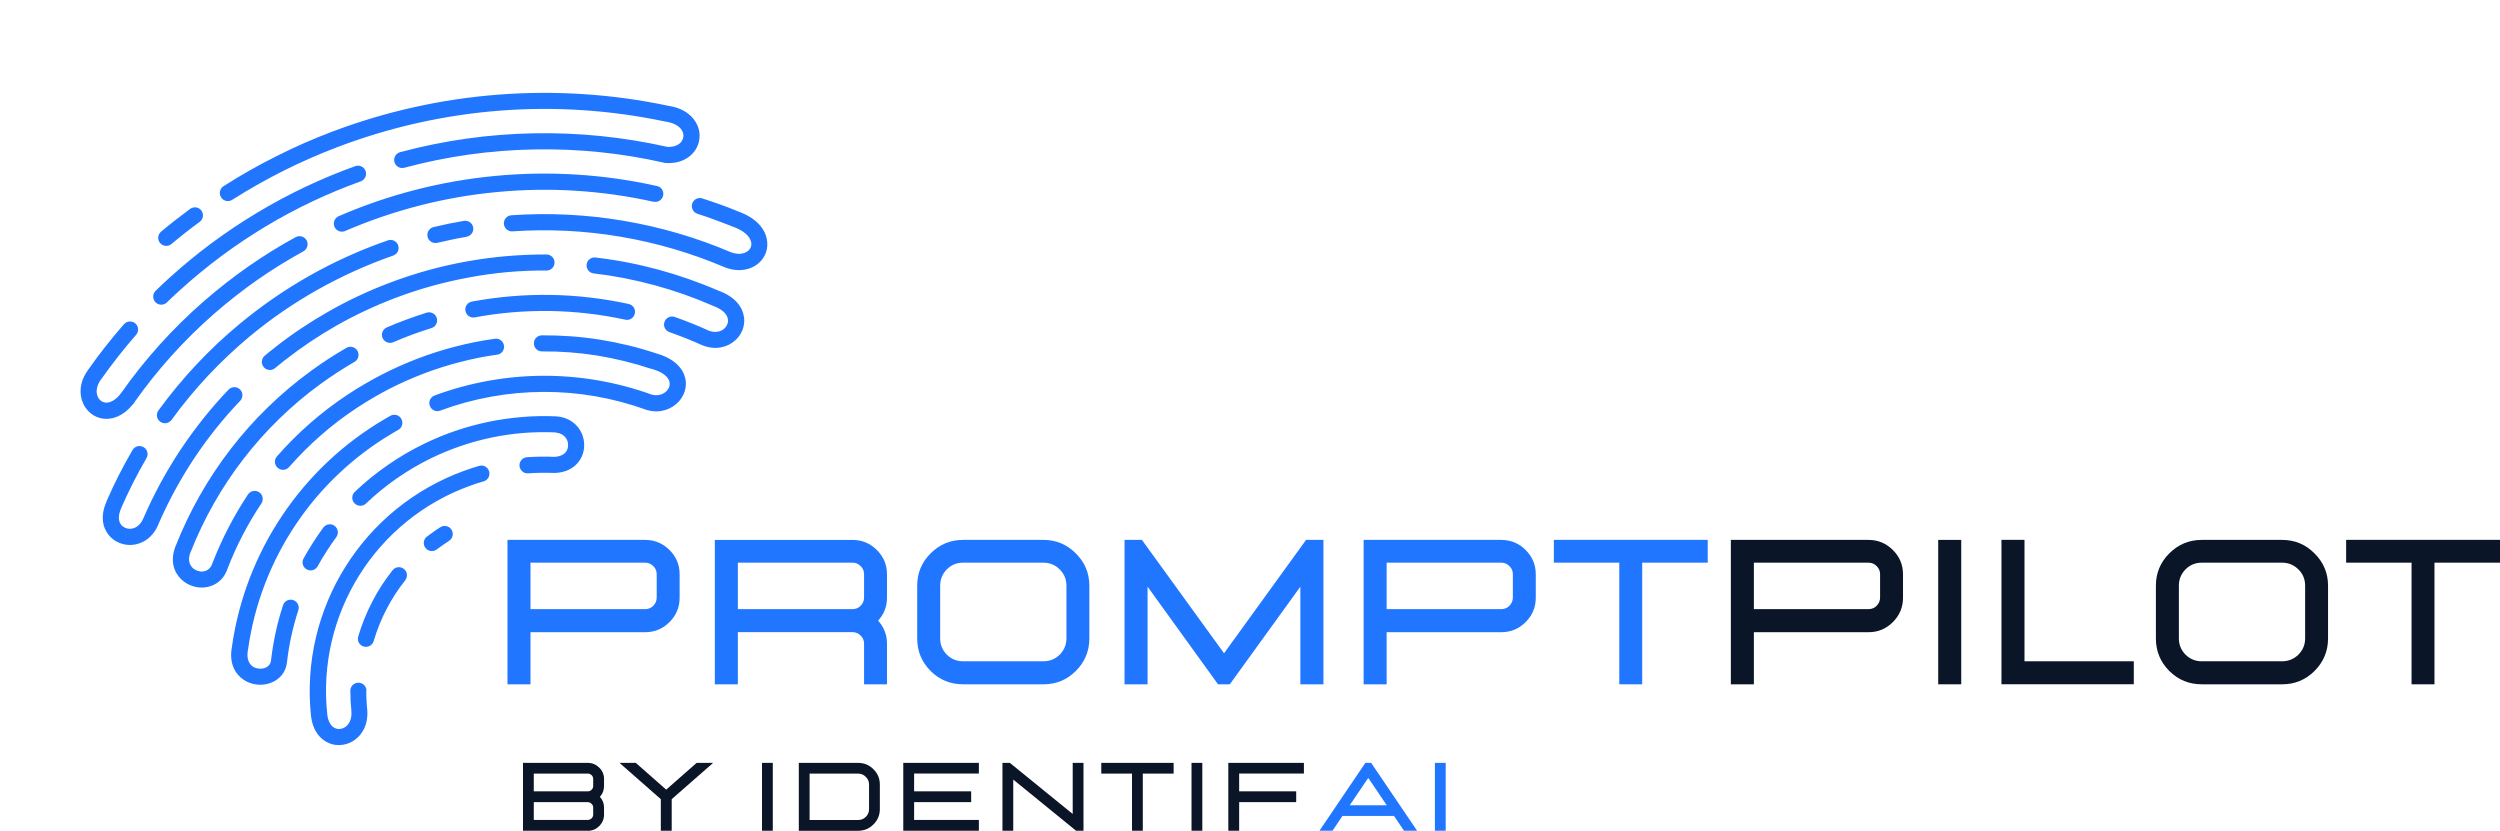 <?xml version="1.0" encoding="UTF-8"?>
<svg id="Ebene_2" data-name="Ebene 2" xmlns="http://www.w3.org/2000/svg" xmlns:xlink="http://www.w3.org/1999/xlink" viewBox="0 0 486.48 161.66">
  <defs>
    <style>
      .cls-1 {
        clip-path: url(#clippath);
      }

      .cls-2 {
        fill: none;
      }

      .cls-2, .cls-3, .cls-4 {
        stroke-width: 0px;
      }

      .cls-5 {
        clip-path: url(#clippath-1);
      }

      .cls-6 {
        clip-path: url(#clippath-2);
      }

      .cls-3 {
        fill: #0a1527;
      }

      .cls-4 {
        fill: #2176ff;
      }
    </style>
    <clipPath id="clippath">
      <rect class="cls-2" x="14.67" y="17.29" width="136" height="128"/>
    </clipPath>
    <clipPath id="clippath-1">
      <rect class="cls-2" x="15.47" y="21.42" width="141" height="113" transform="translate(-22.07 35.61) rotate(-20.8)"/>
    </clipPath>
    <clipPath id="clippath-2">
      <rect class="cls-2" x="15.64" y="21.35" width="141" height="113" transform="translate(-22.03 35.67) rotate(-20.8)"/>
    </clipPath>
  </defs>
  <g id="Ebene_1-2" data-name="Ebene 1">
    <g class="cls-1">
      <g class="cls-5">
        <g class="cls-6">
          <path class="cls-4" d="m87.38,105.24c.73-.46.94-1.43.48-2.17-.46-.73-1.43-.95-2.17-.48-.47.3-.91.58-1.31.88-.44.3-.86.61-1.3.94-.69.52-.82,1.52-.3,2.2.52.69,1.5.83,2.2.31.39-.3.78-.58,1.18-.85.43-.3.83-.57,1.21-.82Zm-8.53,7.67c.54-.67.44-1.67-.25-2.2-.67-.54-1.67-.43-2.2.25-1.52,1.9-2.84,3.95-3.97,6.13-1.13,2.18-2.04,4.45-2.73,6.78-.24.83.24,1.7,1.07,1.94.83.24,1.7-.24,1.95-1.07.64-2.17,1.47-4.24,2.5-6.21,1.01-1.96,2.23-3.85,3.64-5.61Zm-7.54,21.51c0-.87-.7-1.58-1.57-1.57-.87,0-1.57.7-1.57,1.57,0,.64.02,1.31.06,2.03.04.66.09,1.3.15,1.94v.03c.11,1.54-.46,2.6-1.27,3.1-.29.18-.61.29-.92.33-.31.03-.62,0-.91-.12-.76-.3-1.42-1.16-1.6-2.71v-.06c-1.04-9.71,1.31-19.16,6.22-27.01s12.38-14.1,21.56-17.42c.41-.16.85-.3,1.32-.46.37-.13.82-.25,1.33-.4.84-.24,1.31-1.11,1.06-1.95-.24-.84-1.11-1.32-1.95-1.06-.42.13-.89.27-1.43.44-.44.14-.91.3-1.41.49-9.88,3.57-17.89,10.27-23.16,18.69-5.28,8.43-7.8,18.57-6.71,29.01,0,.03.01.06.02.08.33,2.86,1.81,4.57,3.56,5.27.76.31,1.58.41,2.39.32.79-.09,1.57-.35,2.26-.78,1.69-1.06,2.92-3.11,2.73-5.93,0-.04,0-.09-.01-.13-.07-.62-.11-1.25-.14-1.84-.04-.57-.04-1.18-.04-1.85Zm36.84-50.24c1.1.09,1.84.69,2.18,1.42.15.32.22.68.22,1.01,0,.33-.07.66-.21.97-.33.71-1.14,1.27-2.49,1.32-.84-.04-1.72-.05-2.63-.04-.9.01-1.79.05-2.68.11-.86.06-1.51.81-1.45,1.69.07.86.83,1.51,1.69,1.45.83-.06,1.66-.1,2.48-.11.79-.02,1.62,0,2.49.03.06,0,.12,0,.2,0,2.7-.09,4.43-1.41,5.23-3.12.34-.73.51-1.53.5-2.32,0-.79-.18-1.57-.49-2.29-.78-1.7-2.42-3.08-4.81-3.26-.05-.01-.09-.01-.15-.02-4.43-.2-8.86.18-13.2,1.07-4.32.91-8.53,2.32-12.53,4.28-2.5,1.22-4.86,2.6-7.08,4.15-2.29,1.59-4.41,3.31-6.38,5.19-.63.6-.66,1.59-.06,2.22.6.63,1.6.66,2.23.06,1.86-1.78,3.88-3.42,5.99-4.9,2.12-1.46,4.34-2.78,6.68-3.92,3.76-1.83,7.72-3.18,11.79-4.03,4.05-.85,8.22-1.18,12.42-1l.05.04Zm-59.9,42.3s.02-.08.02-.11c1.23-8.81,4.45-17.09,9.28-24.3,4.84-7.22,11.29-13.35,18.97-17.85l.49-.29q.06-.04.49-.28c.76-.42,1.02-1.38.6-2.14-.42-.76-1.38-1.03-2.14-.6-.1.05-.13.08-.52.3l-.53.31c-8.11,4.73-14.92,11.21-20.01,18.82-5.09,7.59-8.48,16.32-9.78,25.59-.56,3.08.57,5.18,2.28,6.34.67.45,1.43.75,2.2.88.78.14,1.56.13,2.31-.04,1.92-.43,3.56-1.79,3.91-4.06.01-.05.01-.09.02-.14.19-1.71.47-3.42.84-5.1.37-1.72.83-3.4,1.37-5.06.27-.82-.17-1.71-.99-1.98-.82-.28-1.71.17-1.98.99-.58,1.76-1.07,3.55-1.46,5.39-.38,1.77-.68,3.58-.89,5.42v.02c-.12.81-.74,1.31-1.48,1.47-.35.07-.72.08-1.09.02-.35-.06-.69-.19-.99-.39-.74-.52-1.22-1.55-.93-3.18Zm-11.19-18.97l.02-.04c2.57-6.54,6.05-12.66,10.3-18.17,4.27-5.53,9.33-10.46,15.03-14.61,1.02-.73,2.09-1.47,3.23-2.22,1.14-.73,2.26-1.43,3.34-2.05.76-.43,1.01-1.39.58-2.15-.43-.75-1.39-1.01-2.15-.58-1.22.71-2.39,1.42-3.49,2.14-1.09.71-2.21,1.48-3.37,2.32-5.95,4.33-11.22,9.46-15.66,15.22-4.43,5.74-8.05,12.13-10.74,18.95-.02.04-.03.05-.04.09-1.02,2.73-.29,4.94,1.18,6.34.58.56,1.27.97,2.02,1.24s1.55.39,2.32.34c.06-.01.1-.01.16-.02,1.92-.19,3.71-1.33,4.49-3.66.86-2.22,1.83-4.4,2.93-6.49,1.09-2.11,2.31-4.19,3.66-6.2.47-.72.28-1.7-.44-2.18-.72-.47-1.7-.28-2.18.44-1.36,2.07-2.65,4.24-3.82,6.51-1.14,2.21-2.16,4.47-3.07,6.8-.02.04-.04.09-.05.14-.31.96-1.03,1.44-1.78,1.53-.03,0-.08,0-.1.01-.35.03-.72-.03-1.05-.15-.33-.13-.65-.31-.9-.56-.65-.63-.94-1.64-.43-2.99Zm-16.34-9.88c-1.23,2.75-.77,5.04.48,6.54.55.65,1.24,1.16,2.01,1.46.75.32,1.58.45,2.42.41,2.05-.14,4.15-1.4,5.22-4.07v-.02c1.91-4.39,4.18-8.57,6.78-12.53,2.69-4.06,5.72-7.89,9.11-11.43.6-.64.58-1.61-.05-2.22-.63-.6-1.61-.57-2.22.05-3.5,3.66-6.66,7.65-9.46,11.88-2.71,4.11-5.07,8.46-7.05,13.01-.02.04-.02.05-.04.09v.02s-.09.18-.09.18c-.56,1.25-1.51,1.84-2.41,1.89-.35.03-.7-.03-1.03-.17-.3-.13-.59-.32-.79-.56-.55-.65-.68-1.77-.02-3.27v-.02c.72-1.66,1.49-3.3,2.32-4.93.82-1.64,1.7-3.23,2.6-4.78.44-.76.19-1.71-.56-2.15-.76-.43-1.71-.19-2.15.56-.95,1.64-1.86,3.28-2.7,4.95-.84,1.66-1.64,3.36-2.39,5.1Zm105.95-25.89s.09.03.14.04c2.21.62,3.24,1.58,3.46,2.51.07.3.06.59-.01.88-.08.3-.26.59-.48.84-.64.71-1.7,1.1-2.92.79-6.83-2.47-13.99-3.7-21.14-3.68-7.16.03-14.33,1.31-21.16,3.84-.82.31-1.22,1.21-.92,2.02.31.81,1.2,1.23,2.02.92,6.47-2.4,13.26-3.61,20.07-3.64,6.8-.03,13.61,1.15,20.1,3.51.07.03.15.05.22.06,2.47.65,4.71-.22,6.07-1.73.53-.61.94-1.32,1.16-2.09.22-.79.26-1.65.05-2.48-.48-1.93-2.18-3.8-5.68-4.78-3.59-1.19-7.25-2.07-10.93-2.66-3.72-.59-7.5-.86-11.28-.84-.87.01-1.56.71-1.55,1.58.02.87.71,1.57,1.58,1.55,3.58-.03,7.19.24,10.77.81,3.53.59,7.02,1.43,10.43,2.57Zm13.21-15.14c-3.84-1.67-7.76-3.04-11.72-4.12-4.02-1.09-8.13-1.89-12.28-2.37-.87-.11-1.64.52-1.73,1.36-.09.86.52,1.64,1.36,1.73,3.96.46,7.91,1.23,11.83,2.29,3.84,1.04,7.6,2.36,11.27,3.96.06.04.13.06.18.08,1.91.7,2.75,1.69,2.86,2.63.05.33,0,.65-.13.94-.12.31-.32.6-.58.84-.69.63-1.8.88-3.05.39l-.04-.02c-1.09-.5-2.17-.96-3.24-1.39-1.1-.44-2.22-.85-3.32-1.25-.81-.28-1.72.16-1.99.97-.29.82.16,1.71.97,1.99,1.07.38,2.14.77,3.19,1.19,1.06.42,2.1.87,3.12,1.33.06.02.11.05.16.06,2.51.97,4.81.39,6.31-.97.63-.55,1.12-1.25,1.42-2.01.31-.78.43-1.64.31-2.49-.26-1.98-1.71-3.98-4.89-5.15Zm3.61-15.54h-.05c-1.16-.48-2.25-.9-3.31-1.27-1.16-.41-2.32-.81-3.47-1.18-.82-.26-1.71.2-1.97,1.02-.26.82.2,1.71,1.02,1.97,1.15.36,2.26.75,3.35,1.15,1.11.41,2.19.81,3.19,1.21.06.04.13.06.18.08,2.41.83,3.53,2.01,3.74,3.09.06.32.05.64-.06.92-.1.29-.29.55-.54.76-.69.59-1.86.81-3.29.29h-.02c-6.77-2.9-13.8-4.93-20.94-6.14-7.2-1.22-14.53-1.58-21.81-1.07-.86.06-1.52.8-1.46,1.67.06.86.8,1.52,1.67,1.46,7.04-.48,14.11-.14,21.07,1.05,6.9,1.17,13.69,3.15,20.24,5.94.06.03.09.04.14.05,2.63.98,4.97.44,6.45-.84.66-.57,1.15-1.3,1.43-2.09.28-.8.35-1.7.17-2.59-.39-2.09-2.13-4.21-5.76-5.46Zm-126.38,30.97c-1.69,2.32-1.75,4.77-.89,6.58.35.73.87,1.38,1.51,1.88.64.49,1.4.84,2.23.96,1.85.29,4.01-.45,5.9-2.77.06-.05.11-.11.16-.18l.04-.06.04-.06s.07-.09.09-.15c2.21-3.14,4.61-6.14,7.2-9.02,2.64-2.93,5.46-5.7,8.44-8.3,2.65-2.3,5.42-4.46,8.28-6.47,2.89-2.02,5.88-3.85,8.93-5.54.76-.41,1.04-1.38.62-2.13-.41-.76-1.38-1.04-2.13-.62-3.19,1.73-6.25,3.65-9.22,5.71-2.96,2.07-5.81,4.3-8.55,6.68-3.08,2.67-5.99,5.54-8.73,8.58-2.64,2.94-5.13,6.05-7.42,9.31l-.03.04c-1.13,1.5-2.27,1.99-3.14,1.86-.31-.05-.58-.17-.81-.34-.23-.18-.44-.43-.58-.74-.42-.86-.34-2.11.58-3.38.02-.02.04-.05.06-.08,1.06-1.49,2.15-2.96,3.29-4.41,1.17-1.48,2.33-2.9,3.51-4.23.57-.65.51-1.64-.15-2.21-.65-.56-1.65-.5-2.22.15-1.28,1.46-2.48,2.92-3.61,4.35-1.17,1.48-2.29,2.99-3.37,4.54l-.03.06Zm112.28-48.39s.1.02.15.03c1.86.27,2.9,1.06,3.29,1.96.13.31.19.65.15.96-.03.31-.14.61-.32.89-.47.69-1.42,1.17-2.81,1.1-8.57-1.93-17.31-2.81-25.98-2.64-8.78.16-17.52,1.39-26.02,3.67-.83.23-1.33,1.09-1.1,1.93.23.83,1.09,1.33,1.93,1.1,8.24-2.21,16.72-3.41,25.24-3.56,8.48-.17,16.98.69,25.33,2.59.09.03.18.04.28.05,2.7.19,4.68-.91,5.74-2.47.47-.7.77-1.51.84-2.33.09-.83-.03-1.67-.37-2.47-.76-1.82-2.6-3.39-5.67-3.86-10.91-2.31-22.05-3.02-33.05-2.18-11.06.85-21.98,3.27-32.43,7.23-3.67,1.39-7.28,2.97-10.81,4.76-3.53,1.76-6.97,3.71-10.28,5.83-.73.46-.95,1.43-.48,2.17.46.73,1.43.95,2.17.48,3.23-2.05,6.58-3.94,10.01-5.67,3.4-1.7,6.92-3.24,10.55-4.62,10.17-3.86,20.79-6.23,31.52-7.06,10.69-.83,21.53-.13,32.16,2.12Zm-90.53,19.53c.69-.51.84-1.49.34-2.19-.51-.69-1.49-.84-2.19-.34-.96.71-1.92,1.44-2.86,2.17-1.01.79-1.94,1.54-2.8,2.26-.66.55-.76,1.55-.21,2.21s1.55.77,2.21.21c.96-.8,1.85-1.53,2.71-2.2.93-.73,1.85-1.43,2.79-2.11Zm31.34-7.89c.82-.3,1.23-1.19.94-2.01-.3-.82-1.19-1.23-2.01-.94-6.68,2.4-13.08,5.45-19.14,9.09-6.06,3.64-11.76,7.86-17.01,12.63-.39.36-.85.77-1.36,1.25-.56.53-1.01.96-1.33,1.28-.63.6-.64,1.6-.04,2.23.6.63,1.59.64,2.22.04.54-.52.97-.94,1.3-1.25.38-.35.81-.76,1.32-1.2,5.11-4.64,10.65-8.75,16.51-12.28,5.87-3.54,12.1-6.49,18.59-8.83Zm56.98,3.97c.84.19,1.68-.35,1.86-1.19.19-.84-.34-1.69-1.19-1.86-10.33-2.31-20.96-2.97-31.45-1.97-10.42.98-20.72,3.6-30.49,7.84-.8.35-1.16,1.27-.83,2.06.35.8,1.27,1.16,2.06.83,9.49-4.1,19.46-6.64,29.57-7.59,10.17-.97,20.45-.34,30.48,1.9Zm-36.39,6.82c.86-.15,1.43-.96,1.29-1.81-.15-.86-.96-1.42-1.81-1.28-.93.16-1.93.34-2.96.55-.95.2-1.93.42-2.95.66-.84.2-1.36,1.06-1.16,1.9.2.84,1.06,1.35,1.9,1.16.91-.22,1.86-.42,2.84-.63.89-.19,1.84-.37,2.86-.54Zm-14.28,3.66c.83-.28,1.25-1.18.97-1.99-.28-.82-1.18-1.25-1.99-.97-5.26,1.82-10.34,4.11-15.15,6.82-4.83,2.72-9.41,5.88-13.7,9.43-2.98,2.47-5.8,5.12-8.43,7.93-2.64,2.82-5.1,5.79-7.38,8.92-.52.7-.35,1.68.35,2.19.7.52,1.68.35,2.2-.35,2.19-3.02,4.57-5.89,7.11-8.61,2.55-2.71,5.28-5.28,8.14-7.67,4.13-3.43,8.57-6.47,13.25-9.1,4.66-2.61,9.57-4.84,14.62-6.59Zm29.83,2.92c.86,0,1.57-.69,1.57-1.56,0-.86-.69-1.57-1.56-1.57-5.21-.02-10.42.43-15.57,1.36-5.12.92-10.15,2.32-15.04,4.18-4.09,1.55-8.07,3.42-11.9,5.61-3.58,2.04-7.02,4.33-10.26,6.88l-.02.02c-.39.32-.74.58-1.03.81-.4.33-.75.6-1.01.83-.66.55-.77,1.56-.21,2.22.55.66,1.55.76,2.21.21.39-.33.72-.59.97-.8.35-.29.65-.54.92-.74h.02s.05-.04.05-.04c3.14-2.46,6.45-4.68,9.9-6.65,3.65-2.08,7.49-3.88,11.47-5.4,4.74-1.8,9.6-3.15,14.5-4.03,4.95-.94,9.97-1.37,14.99-1.34Zm15.33,9.56c.85.19,1.69-.35,1.86-1.2.19-.85-.35-1.68-1.2-1.86-5.03-1.09-10.13-1.69-15.24-1.76-5.13-.08-10.25.36-15.28,1.3-.85.16-1.42.97-1.24,1.82.16.86.97,1.42,1.83,1.25,4.83-.91,9.74-1.31,14.66-1.24,4.89.08,9.79.64,14.63,1.69Zm-37.71,1.63c.83-.26,1.29-1.13,1.03-1.97-.26-.83-1.14-1.28-1.97-1.03-1.28.4-2.58.85-3.91,1.34-1.31.48-2.58.99-3.84,1.53-.8.35-1.16,1.27-.83,2.06.35.8,1.27,1.16,2.06.83,1.24-.53,2.47-1.03,3.7-1.48,1.21-.44,2.46-.88,3.77-1.28Zm12.78,5.18c.86-.11,1.46-.91,1.33-1.77-.12-.86-.92-1.46-1.77-1.33-2.56.35-5.1.85-7.59,1.5-2.51.64-4.98,1.42-7.38,2.34-2.4.91-4.73,1.95-7.02,3.13-2.28,1.17-4.49,2.47-6.65,3.89-2.57,1.7-5.01,3.56-7.29,5.55-2.3,2.02-4.47,4.18-6.48,6.48-.58.66-.52,1.64.14,2.22s1.64.52,2.22-.14c1.92-2.19,3.99-4.26,6.19-6.19,2.2-1.92,4.52-3.7,6.96-5.3,2.03-1.34,4.16-2.59,6.33-3.72,2.17-1.1,4.4-2.1,6.71-2.98,2.33-.89,4.69-1.63,7.05-2.24,2.41-.63,4.82-1.11,7.25-1.45Zm-31.31,35.5c.52-.69.37-1.67-.32-2.19-.69-.52-1.67-.37-2.19.32-.69.94-1.37,1.93-2.02,2.95s-1.26,2.04-1.83,3.07c-.42.76-.15,1.71.61,2.13s1.71.15,2.13-.61c.55-1.01,1.12-1.96,1.73-2.9.58-.93,1.22-1.84,1.9-2.77Z"/>
        </g>
      </g>
    </g>
    <path class="cls-4" d="m103.23,133.16h-4.48v-28.1h26.79c1.84,0,3.42.66,4.73,1.96,1.32,1.31,1.98,2.89,1.98,4.73v4.56c0,1.85-.66,3.43-1.98,4.75s-2.89,1.96-4.73,1.96h-22.31v10.15Zm22.31-14.63c.63,0,1.15-.21,1.58-.65s.67-.97.67-1.58v-4.56c0-.63-.22-1.15-.67-1.58-.43-.44-.96-.67-1.58-.67h-22.31v9.04h22.31Z"/>
    <path class="cls-4" d="m172.6,133.16h-4.46v-7.92c0-.61-.22-1.13-.67-1.56-.43-.44-.96-.67-1.58-.67h-22.31v10.15h-4.48v-28.1h26.79c1.84,0,3.42.66,4.73,1.96,1.32,1.31,1.98,2.89,1.98,4.73v4.56c0,1.72-.58,3.21-1.73,4.46,1.15,1.28,1.73,2.77,1.73,4.48v7.92Zm-6.71-14.63c.63,0,1.15-.21,1.58-.65s.67-.97.67-1.58v-4.56c0-.63-.22-1.15-.67-1.58-.43-.44-.96-.67-1.58-.67h-22.31v9.04h22.31Z"/>
    <path class="cls-4" d="m203.04,133.16c2.47,0,4.57-.86,6.31-2.6,1.75-1.75,2.63-3.86,2.63-6.33v-10.25c0-2.46-.88-4.55-2.63-6.29-1.74-1.75-3.84-2.63-6.31-2.63h-15.63c-2.47,0-4.58.88-6.33,2.63-1.74,1.74-2.6,3.83-2.6,6.29v10.25c0,2.47.86,4.58,2.6,6.33,1.75,1.74,3.86,2.6,6.33,2.6h15.63Zm0-4.48h-15.63c-1.24,0-2.29-.43-3.17-1.29-.86-.88-1.29-1.93-1.29-3.17v-10.25c0-1.23.43-2.29,1.29-3.17.88-.88,1.93-1.31,3.17-1.31h15.63c1.23,0,2.29.44,3.17,1.31s1.31,1.93,1.31,3.17v10.25c0,1.24-.44,2.29-1.31,3.17-.88.86-1.93,1.29-3.17,1.29Z"/>
    <path class="cls-4" d="m257.52,133.16h-4.48v-19l-13.73,19h-2.29l-13.71-19v19h-4.48v-28.1h3.38l15.98,22.06,15.96-22.06h3.38v28.1Z"/>
    <path class="cls-4" d="m269.83,133.16h-4.48v-28.1h26.79c1.84,0,3.42.66,4.73,1.96,1.32,1.31,1.98,2.89,1.98,4.73v4.56c0,1.85-.66,3.43-1.98,4.75s-2.89,1.96-4.73,1.96h-22.31v10.15Zm22.31-14.63c.63,0,1.15-.21,1.58-.65s.67-.97.67-1.58v-4.56c0-.63-.22-1.15-.67-1.58-.43-.44-.96-.67-1.58-.67h-22.31v9.04h22.31Z"/>
    <path class="cls-4" d="m319.56,133.16h-4.46v-23.67h-12.73v-4.44h29.94v4.44h-12.75v23.67Z"/>
    <path class="cls-3" d="m341.29,133.16h-4.48v-28.1h26.79c1.84,0,3.42.66,4.73,1.96,1.32,1.31,1.98,2.89,1.98,4.73v4.56c0,1.85-.66,3.43-1.98,4.75s-2.89,1.96-4.73,1.96h-22.31v10.15Zm22.31-14.63c.63,0,1.15-.21,1.58-.65s.67-.97.67-1.58v-4.56c0-.63-.22-1.15-.67-1.58-.43-.44-.96-.67-1.58-.67h-22.31v9.04h22.31Z"/>
    <path class="cls-3" d="m381.64,133.16v-28.1h-4.48v28.1h4.48Z"/>
    <path class="cls-3" d="m415.22,133.16v-4.48h-21.27v-23.63h-4.48v28.1h25.75Z"/>
    <path class="cls-3" d="m444.08,133.16c2.47,0,4.57-.86,6.31-2.6,1.75-1.75,2.63-3.86,2.63-6.33v-10.25c0-2.46-.88-4.55-2.63-6.29-1.74-1.75-3.84-2.63-6.31-2.63h-15.63c-2.47,0-4.58.88-6.33,2.63-1.74,1.74-2.6,3.83-2.6,6.29v10.25c0,2.47.86,4.58,2.6,6.33,1.75,1.74,3.86,2.6,6.33,2.6h15.63Zm0-4.48h-15.63c-1.24,0-2.29-.43-3.17-1.29-.86-.88-1.29-1.93-1.29-3.17v-10.25c0-1.23.43-2.29,1.29-3.17.88-.88,1.93-1.31,3.17-1.31h15.63c1.23,0,2.29.44,3.17,1.31s1.31,1.93,1.31,3.17v10.25c0,1.24-.44,2.29-1.31,3.17-.88.86-1.93,1.29-3.17,1.29Z"/>
    <path class="cls-3" d="m473.73,133.16h-4.46v-23.67h-12.73v-4.44h29.94v4.44h-12.75v23.67Z"/>
    <path class="cls-3" d="m114.37,161.66h-12.6v-13.21h12.6c.88,0,1.61.31,2.23.92.63.61.94,1.35.94,2.21v1.38c0,.81-.27,1.51-.81,2.1.54.58.81,1.28.81,2.08v1.38c0,.86-.31,1.6-.94,2.23-.61.61-1.35.92-2.23.92Zm.04-7.67c.28-.01.51-.11.71-.31.21-.21.31-.45.31-.73v-1.38c0-.28-.1-.52-.31-.73s-.46-.31-.75-.31h-10.5v3.46h10.54Zm-.04,5.56c.29,0,.54-.1.75-.31s.31-.45.31-.73v-1.38c0-.28-.1-.51-.31-.71-.2-.21-.43-.32-.71-.33h-10.54v3.46h10.5Z"/>
    <path class="cls-3" d="m130.69,161.66h-2.1v-6.15l-8.04-7.06h3.17l5.92,5.21,5.92-5.21h3.21l-8.06,7.06v6.15Z"/>
    <path class="cls-3" d="m150.38,161.66v-13.21h-2.1v13.21h2.1Z"/>
    <path class="cls-3" d="m167,161.66c1.15,0,2.14-.41,2.96-1.23.83-.82,1.25-1.81,1.25-2.98v-4.81c0-1.15-.42-2.14-1.25-2.96-.82-.82-1.81-1.23-2.96-1.23h-11.56v13.21h11.56Zm0-2.1h-9.46v-9.02h9.46c.57,0,1.06.21,1.48.63.42.41.63.9.63,1.48v4.81c0,.58-.21,1.08-.63,1.5-.42.41-.91.6-1.48.6Z"/>
    <path class="cls-3" d="m190.48,161.66h-14.71v-13.21h14.71v2.08h-12.6v3.46h11.1v2.1h-11.1v3.46h12.6v2.1Z"/>
    <path class="cls-3" d="m210.84,161.66h-1.44l-12.23-9.96v9.96h-2.1v-13.21h1.44l12.23,9.94v-9.94h2.1v13.21Z"/>
    <path class="cls-3" d="m222.38,161.66h-2.1v-11.13h-5.98v-2.08h14.08v2.08h-6v11.13Z"/>
    <path class="cls-3" d="m233.96,161.66v-13.21h-2.1v13.21h2.1Z"/>
    <path class="cls-3" d="m241.12,161.66h-2.1v-13.21h14.71v2.08h-12.6v3.46h11.1v2.1h-11.1v5.56Z"/>
    <path class="cls-4" d="m275.75,161.66h-2.54l-1.94-2.88h-10.04l-1.94,2.88h-2.54l8.94-13.21h1.13l8.94,13.21Zm-5.9-4.96l-3.6-5.33-3.6,5.33h7.21Z"/>
    <path class="cls-4" d="m281.32,161.66v-13.21h-2.1v13.21h2.1Z"/>
  </g>
</svg>